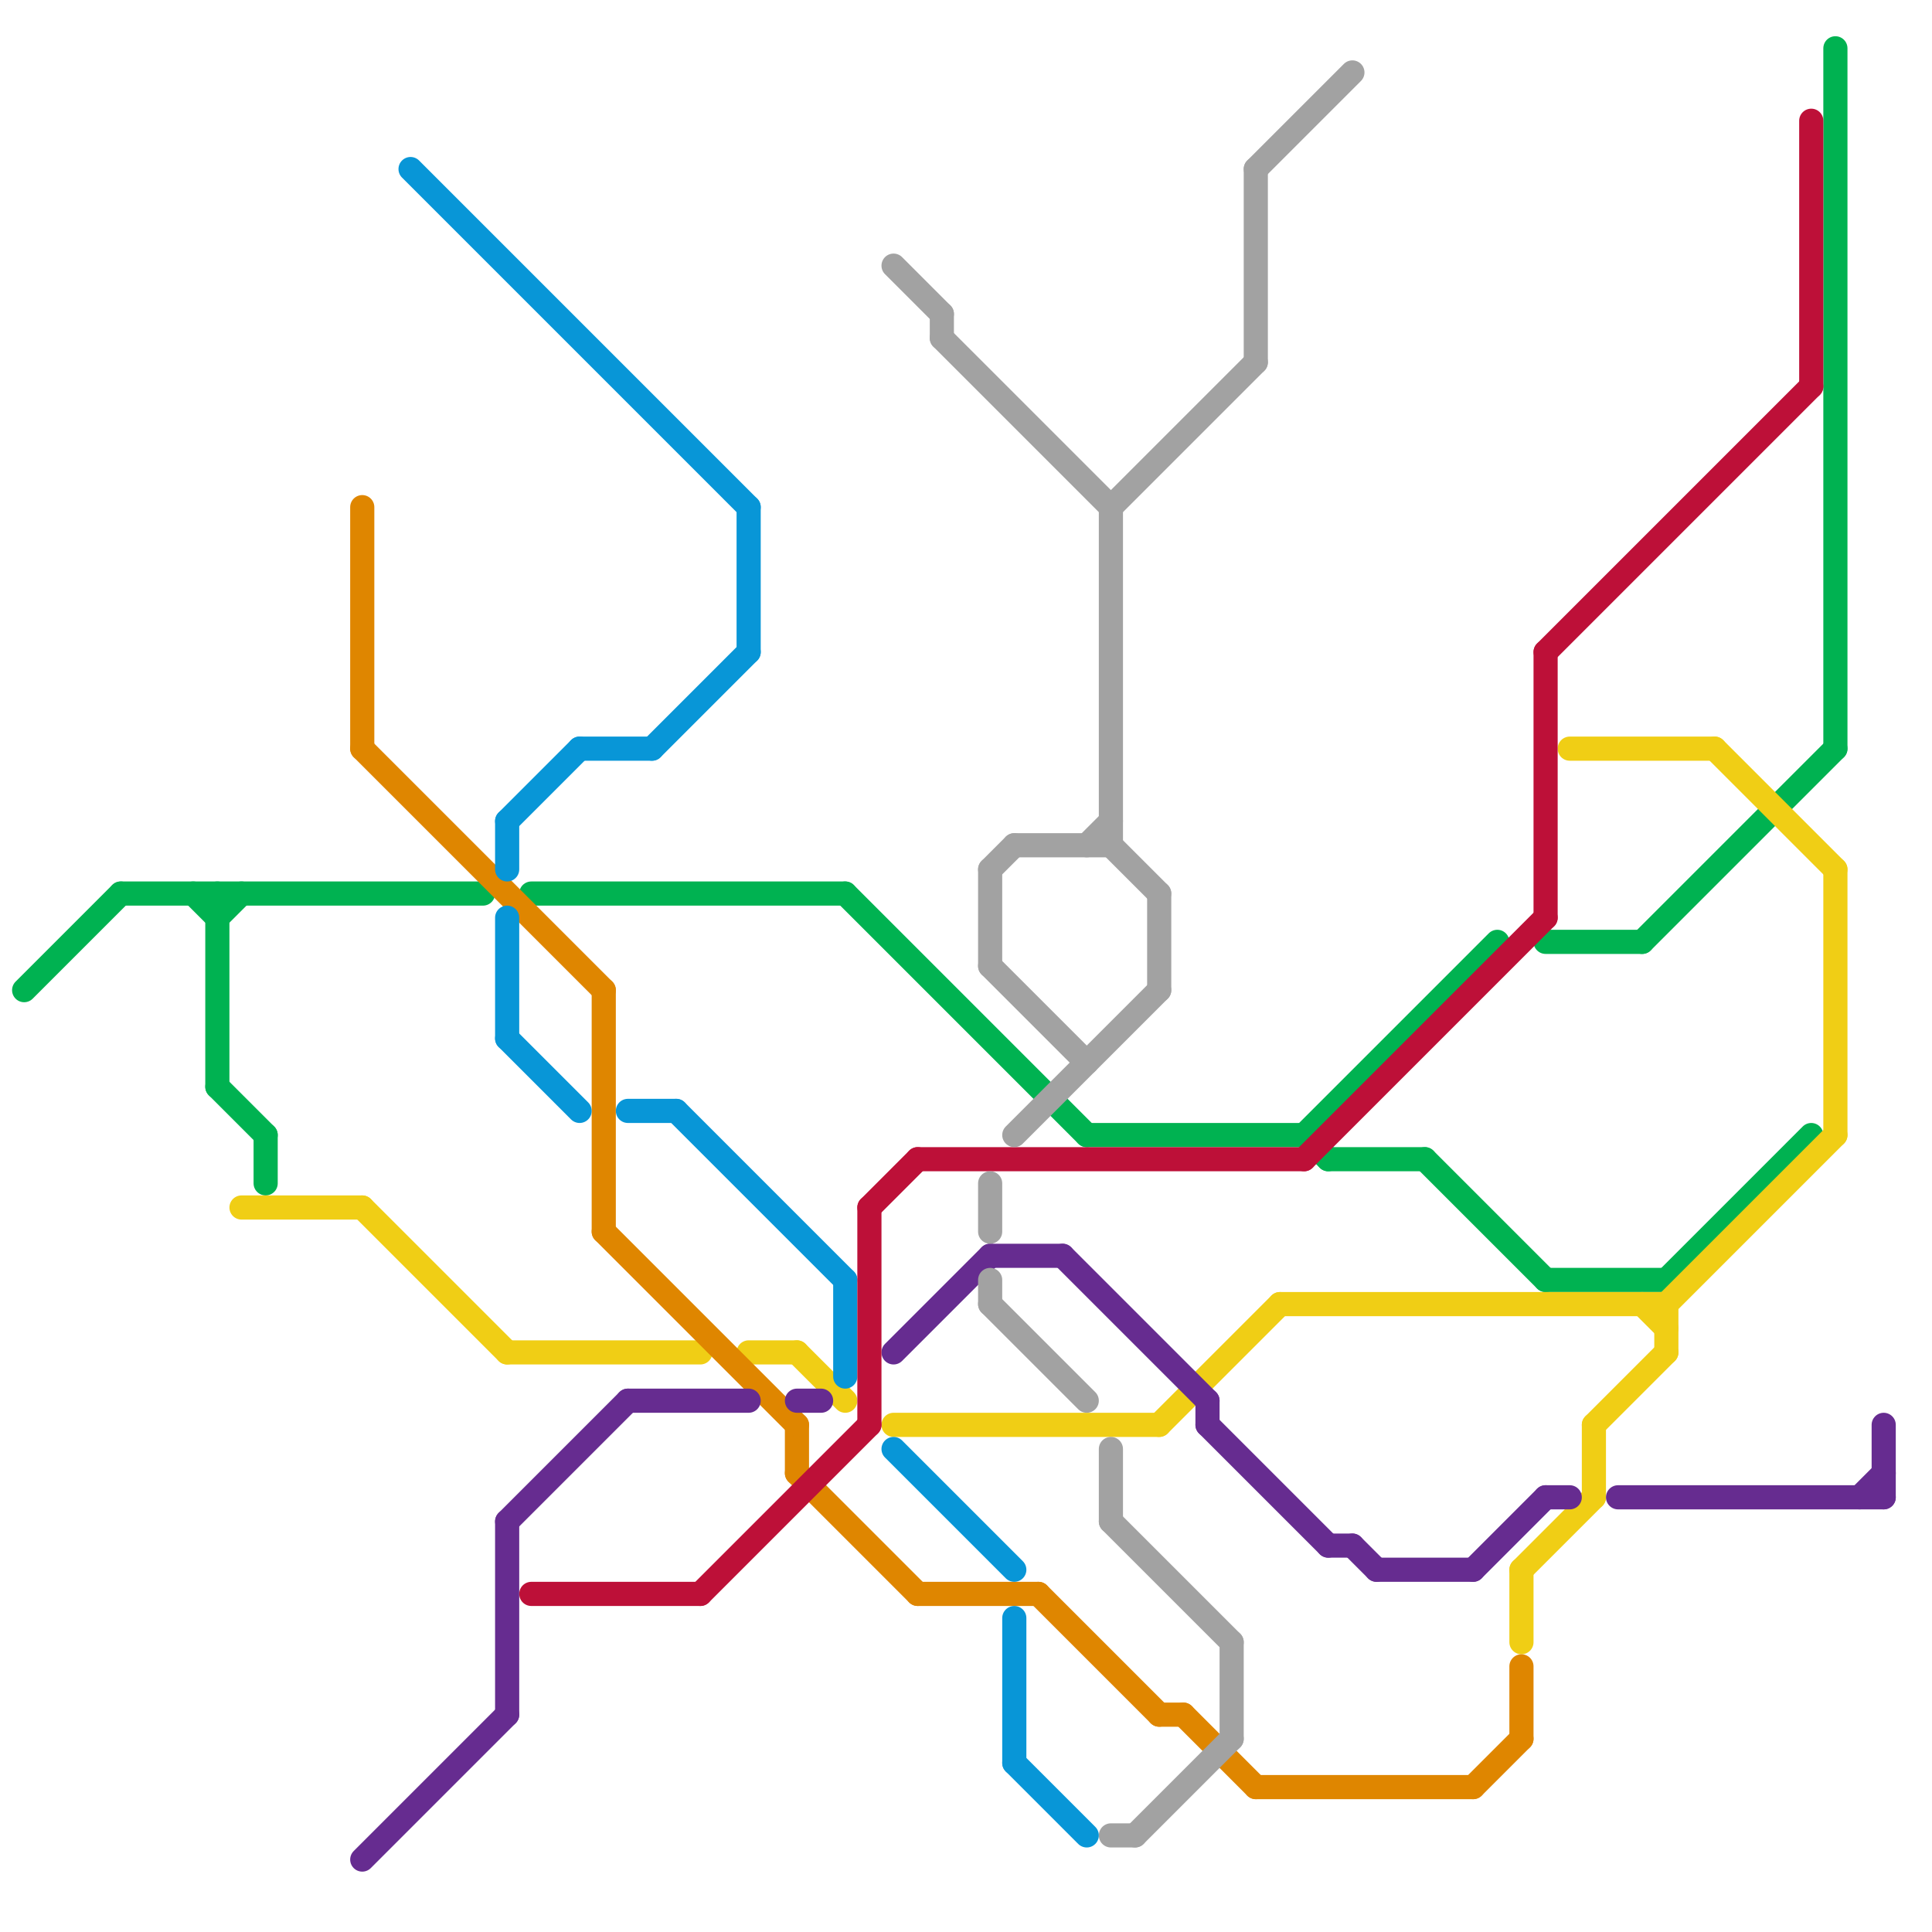 
<svg version="1.1" xmlns="http://www.w3.org/2000/svg" viewBox="0 0 80 80">
<style>line { stroke-width: 1; fill: none; stroke-linecap: round; stroke-linejoin: round; } .c0 { stroke: #00b251 } .c1 { stroke: #f0ce15 } .c2 { stroke: #df8600 } .c3 { stroke: #662c90 } .c4 { stroke: #0896d7 } .c5 { stroke: #bd1038 } .c6 { stroke: #a2a2a2 }</style><line class="c0" x1="22" y1="37" x2="35" y2="37"/><line class="c0" x1="9" y1="45" x2="11" y2="47"/><line class="c0" x1="54" y1="47" x2="55" y2="48"/><line class="c0" x1="64" y1="53" x2="69" y2="53"/><line class="c0" x1="9" y1="38" x2="10" y2="37"/><line class="c0" x1="35" y1="37" x2="45" y2="47"/><line class="c0" x1="11" y1="47" x2="11" y2="49"/><line class="c0" x1="69" y1="53" x2="75" y2="47"/><line class="c0" x1="1" y1="41" x2="5" y2="37"/><line class="c0" x1="8" y1="37" x2="9" y2="38"/><line class="c0" x1="59" y1="48" x2="64" y2="53"/><line class="c0" x1="68" y1="39" x2="76" y2="31"/><line class="c0" x1="55" y1="48" x2="59" y2="48"/><line class="c0" x1="76" y1="2" x2="76" y2="31"/><line class="c0" x1="45" y1="47" x2="54" y2="47"/><line class="c0" x1="5" y1="37" x2="20" y2="37"/><line class="c0" x1="54" y1="47" x2="62" y2="39"/><line class="c0" x1="64" y1="39" x2="68" y2="39"/><line class="c0" x1="9" y1="37" x2="9" y2="45"/><line class="c1" x1="10" y1="50" x2="15" y2="50"/><line class="c1" x1="63" y1="65" x2="63" y2="68"/><line class="c1" x1="63" y1="65" x2="66" y2="62"/><line class="c1" x1="37" y1="59" x2="48" y2="59"/><line class="c1" x1="66" y1="59" x2="69" y2="56"/><line class="c1" x1="31" y1="56" x2="33" y2="56"/><line class="c1" x1="15" y1="50" x2="21" y2="56"/><line class="c1" x1="21" y1="56" x2="29" y2="56"/><line class="c1" x1="76" y1="36" x2="76" y2="47"/><line class="c1" x1="65" y1="31" x2="71" y2="31"/><line class="c1" x1="33" y1="56" x2="35" y2="58"/><line class="c1" x1="53" y1="54" x2="69" y2="54"/><line class="c1" x1="68" y1="54" x2="69" y2="55"/><line class="c1" x1="66" y1="59" x2="66" y2="62"/><line class="c1" x1="71" y1="31" x2="76" y2="36"/><line class="c1" x1="48" y1="59" x2="53" y2="54"/><line class="c1" x1="69" y1="54" x2="76" y2="47"/><line class="c1" x1="69" y1="54" x2="69" y2="56"/><line class="c2" x1="61" y1="74" x2="63" y2="72"/><line class="c2" x1="63" y1="69" x2="63" y2="72"/><line class="c2" x1="52" y1="74" x2="61" y2="74"/><line class="c2" x1="48" y1="71" x2="49" y2="71"/><line class="c2" x1="33" y1="59" x2="33" y2="61"/><line class="c2" x1="43" y1="66" x2="48" y2="71"/><line class="c2" x1="15" y1="21" x2="15" y2="31"/><line class="c2" x1="25" y1="41" x2="25" y2="51"/><line class="c2" x1="49" y1="71" x2="52" y2="74"/><line class="c2" x1="38" y1="66" x2="43" y2="66"/><line class="c2" x1="33" y1="61" x2="38" y2="66"/><line class="c2" x1="15" y1="31" x2="25" y2="41"/><line class="c2" x1="25" y1="51" x2="33" y2="59"/><line class="c3" x1="41" y1="52" x2="44" y2="52"/><line class="c3" x1="77" y1="62" x2="78" y2="61"/><line class="c3" x1="56" y1="64" x2="57" y2="65"/><line class="c3" x1="67" y1="62" x2="78" y2="62"/><line class="c3" x1="21" y1="63" x2="21" y2="71"/><line class="c3" x1="50" y1="58" x2="50" y2="59"/><line class="c3" x1="37" y1="56" x2="41" y2="52"/><line class="c3" x1="50" y1="59" x2="55" y2="64"/><line class="c3" x1="78" y1="59" x2="78" y2="62"/><line class="c3" x1="61" y1="65" x2="64" y2="62"/><line class="c3" x1="21" y1="63" x2="26" y2="58"/><line class="c3" x1="33" y1="58" x2="34" y2="58"/><line class="c3" x1="64" y1="62" x2="65" y2="62"/><line class="c3" x1="44" y1="52" x2="50" y2="58"/><line class="c3" x1="57" y1="65" x2="61" y2="65"/><line class="c3" x1="26" y1="58" x2="31" y2="58"/><line class="c3" x1="15" y1="77" x2="21" y2="71"/><line class="c3" x1="55" y1="64" x2="56" y2="64"/><line class="c4" x1="21" y1="34" x2="21" y2="36"/><line class="c4" x1="27" y1="31" x2="31" y2="27"/><line class="c4" x1="28" y1="46" x2="35" y2="53"/><line class="c4" x1="37" y1="60" x2="42" y2="65"/><line class="c4" x1="42" y1="73" x2="45" y2="76"/><line class="c4" x1="26" y1="46" x2="28" y2="46"/><line class="c4" x1="31" y1="21" x2="31" y2="27"/><line class="c4" x1="17" y1="7" x2="31" y2="21"/><line class="c4" x1="21" y1="43" x2="24" y2="46"/><line class="c4" x1="35" y1="53" x2="35" y2="57"/><line class="c4" x1="21" y1="34" x2="24" y2="31"/><line class="c4" x1="24" y1="31" x2="27" y2="31"/><line class="c4" x1="42" y1="67" x2="42" y2="73"/><line class="c4" x1="21" y1="38" x2="21" y2="43"/><line class="c5" x1="64" y1="27" x2="64" y2="38"/><line class="c5" x1="54" y1="48" x2="64" y2="38"/><line class="c5" x1="29" y1="66" x2="36" y2="59"/><line class="c5" x1="64" y1="27" x2="75" y2="16"/><line class="c5" x1="36" y1="50" x2="36" y2="59"/><line class="c5" x1="22" y1="66" x2="29" y2="66"/><line class="c5" x1="75" y1="5" x2="75" y2="16"/><line class="c5" x1="38" y1="48" x2="54" y2="48"/><line class="c5" x1="36" y1="50" x2="38" y2="48"/><line class="c6" x1="48" y1="37" x2="48" y2="41"/><line class="c6" x1="51" y1="68" x2="51" y2="72"/><line class="c6" x1="39" y1="13" x2="39" y2="14"/><line class="c6" x1="41" y1="36" x2="42" y2="35"/><line class="c6" x1="39" y1="14" x2="46" y2="21"/><line class="c6" x1="41" y1="49" x2="41" y2="51"/><line class="c6" x1="46" y1="63" x2="51" y2="68"/><line class="c6" x1="42" y1="35" x2="46" y2="35"/><line class="c6" x1="46" y1="76" x2="47" y2="76"/><line class="c6" x1="46" y1="35" x2="48" y2="37"/><line class="c6" x1="47" y1="76" x2="51" y2="72"/><line class="c6" x1="45" y1="35" x2="46" y2="34"/><line class="c6" x1="37" y1="11" x2="39" y2="13"/><line class="c6" x1="41" y1="40" x2="45" y2="44"/><line class="c6" x1="42" y1="47" x2="48" y2="41"/><line class="c6" x1="46" y1="60" x2="46" y2="63"/><line class="c6" x1="41" y1="54" x2="45" y2="58"/><line class="c6" x1="52" y1="7" x2="52" y2="15"/><line class="c6" x1="46" y1="21" x2="52" y2="15"/><line class="c6" x1="46" y1="21" x2="46" y2="35"/><line class="c6" x1="41" y1="53" x2="41" y2="54"/><line class="c6" x1="52" y1="7" x2="56" y2="3"/><line class="c6" x1="41" y1="36" x2="41" y2="40"/>


</svg>

